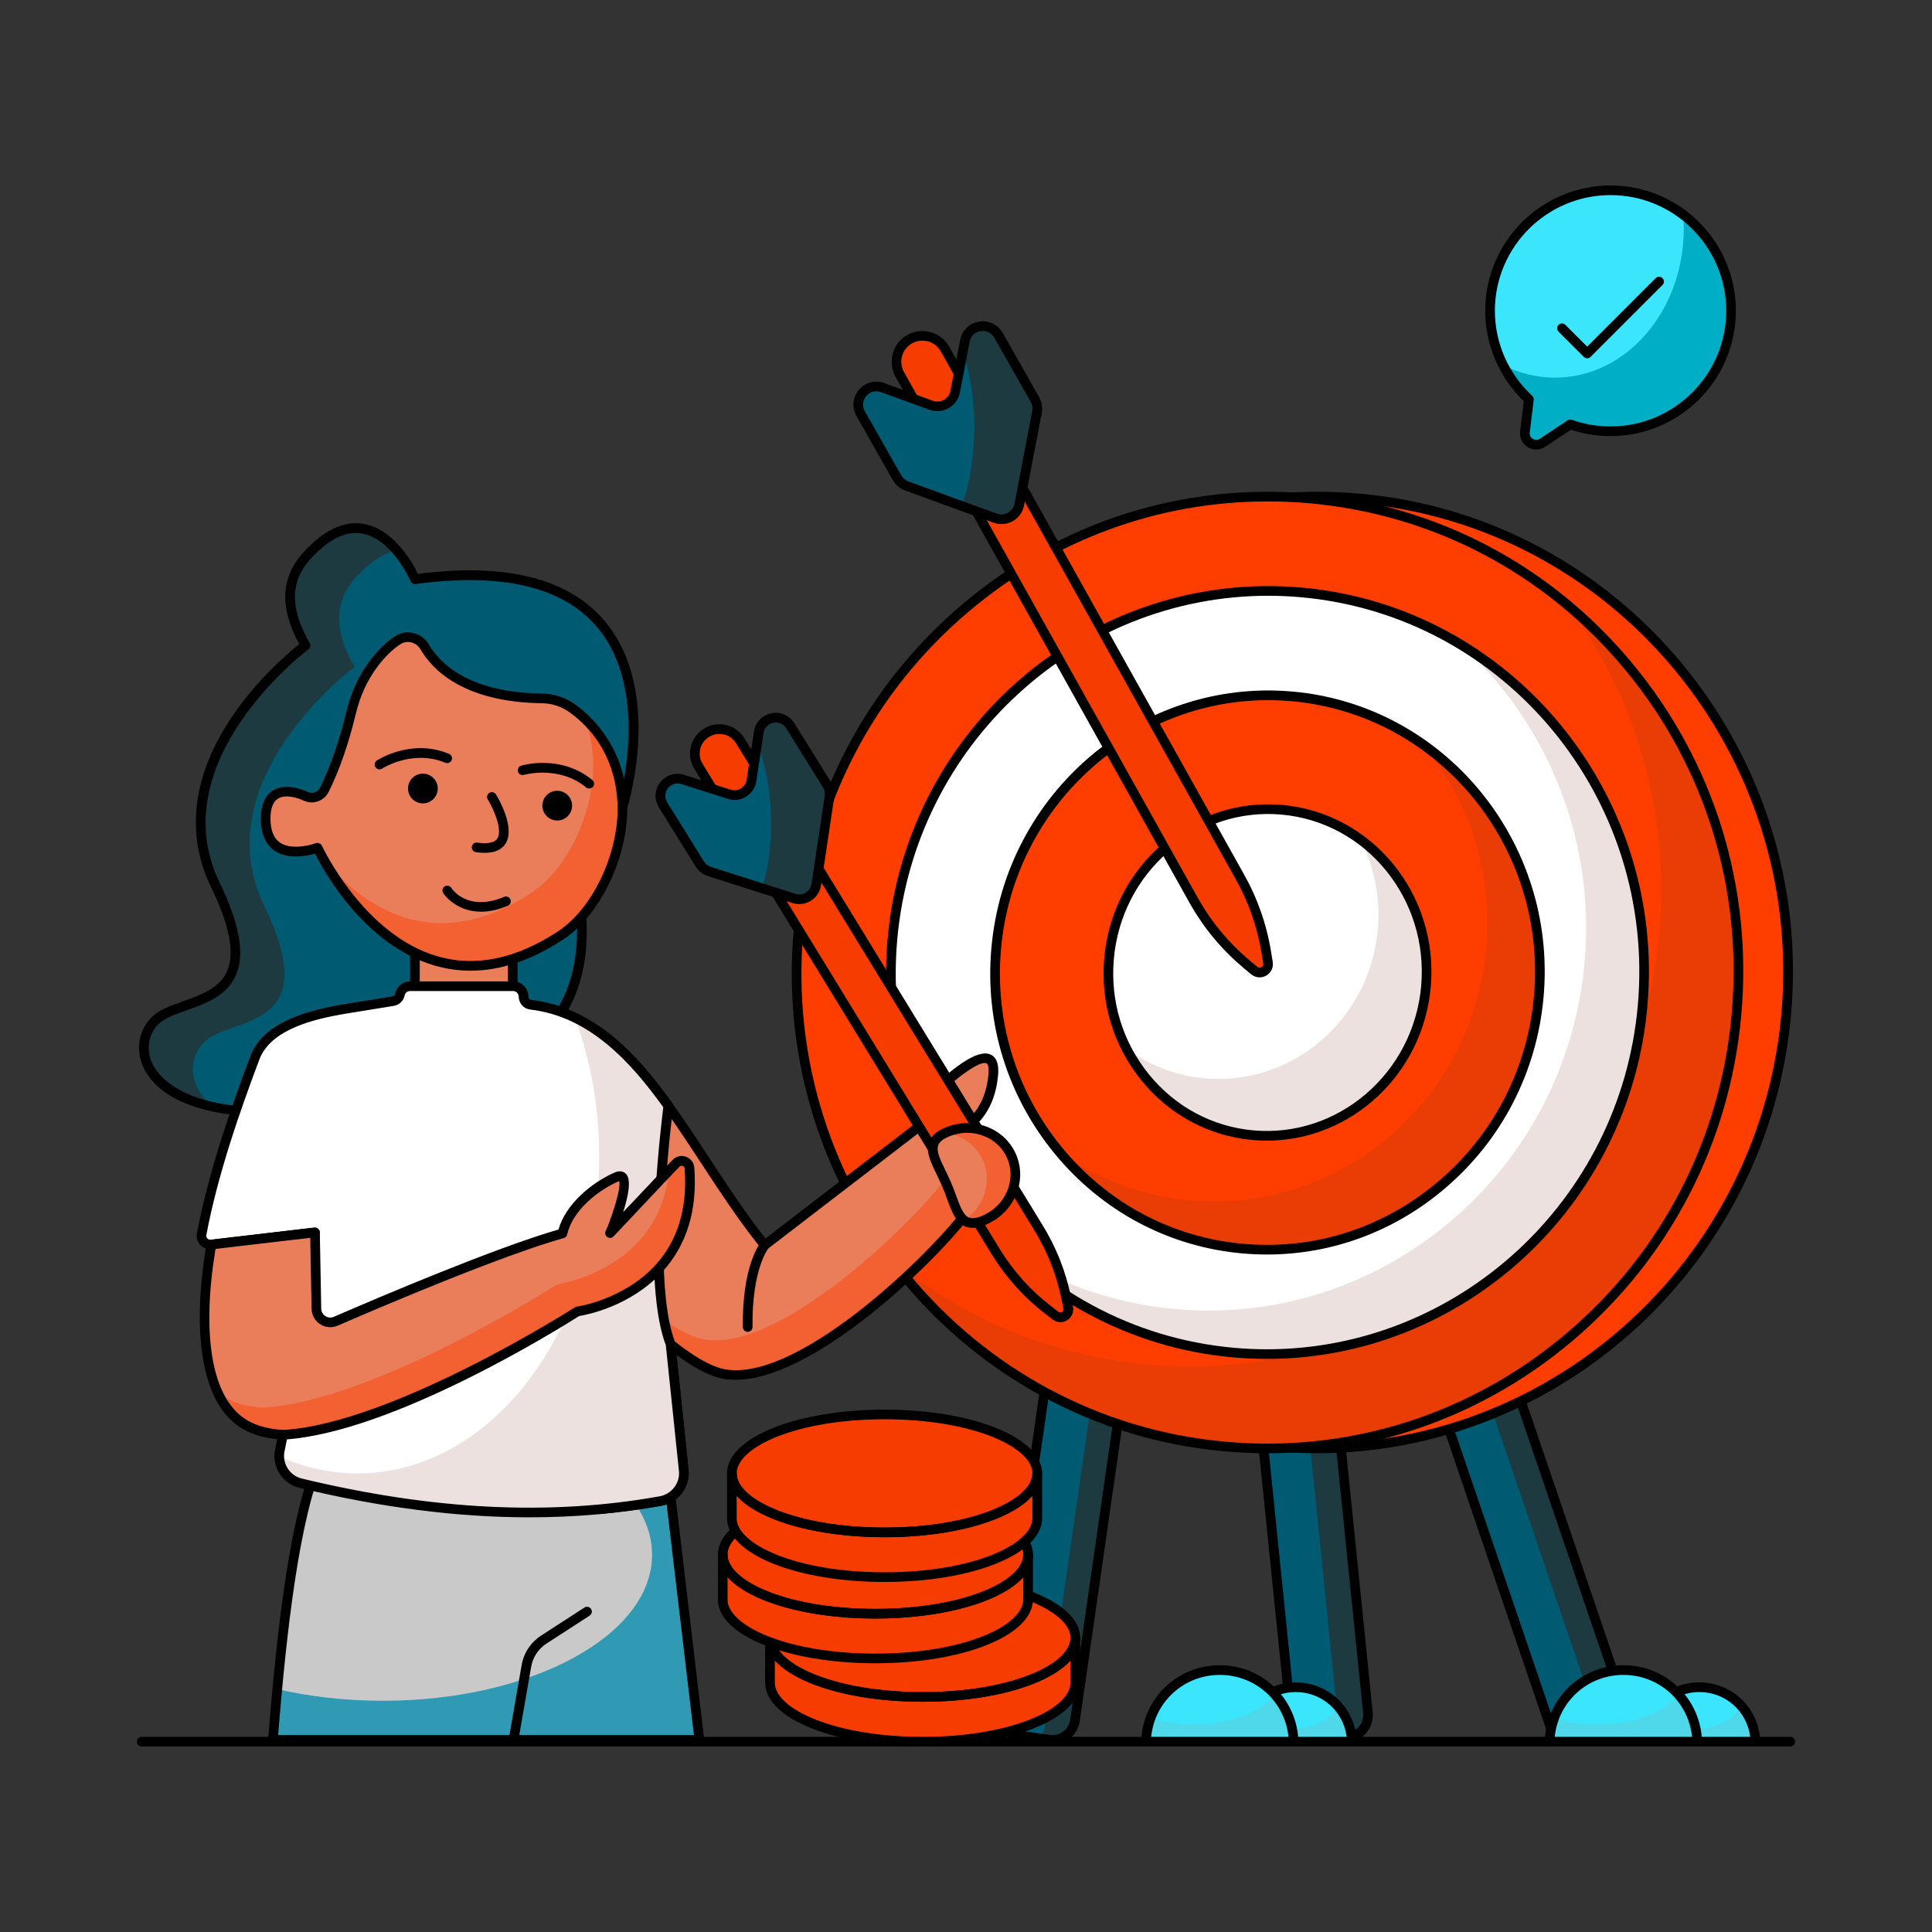 <svg xmlns="http://www.w3.org/2000/svg" xml:space="preserve" id="BusinessTarget" x="0" y="0" enable-background="new 0 0 600 600" version="1.1" viewBox="0 0 600 600">
  <rect x="0" y="0" width="600" height="600" fill="#333333" stroke="none"/>
  <g fill="#000000" class="color000000 svgShape">
    <g fill="#000000" class="color000000 svgShape">
      <path d="M556,542.39H44c-0.83,0-1.5-0.67-1.5-1.5s0.67-1.5,1.5-1.5h512c0.83,0,1.5,0.67,1.5,1.5S556.83,542.39,556,542.39z" fill="#000000" class="color000000 svgShape"></path>
    </g>
    <g fill="#000000" class="color000000 svgShape">
      <g fill="#000000" class="color000000 svgShape">
        <path fill="#005b72" d="M418.45,539.69l-9.59,0.98c-3.92,0.41-7.41-2.45-7.83-6.35l-11.3-110.8c-0.39-3.9,2.45-7.41,6.37-7.81
				l9.59-0.98c3.92-0.41,7.41,2.45,7.83,6.35l11.3,110.8C425.22,535.79,422.37,539.29,418.45,539.69z" class="color364262 svgShape"></path>
      </g>
      <g fill="#000000" class="color000000 svgShape">
        <path fill="#1d3a41" d="M418.44,539.69l-6.06,0.62c2.1-1.41,3.38-3.92,3.1-6.62l-11.29-110.8c-0.42-3.9-3.91-6.77-7.83-6.36
				l-3.52,0.36c0.94-0.64,2.05-1.06,3.26-1.18l9.59-0.98c3.93-0.42,7.42,2.45,7.83,6.35l11.3,110.81
				C425.21,535.79,422.37,539.3,418.44,539.69z" class="color1d2741 svgShape"></path>
      </g>
      <g fill="#000000" class="color000000 svgShape">
        <g fill="#000000" class="color000000 svgShape">
          <path fill="#005b72" d="M316.23,538.9l9.55,1.37c3.9,0.58,7.51-2.14,8.08-6.03l15.86-110.24c0.56-3.89-2.14-7.51-6.05-8.06
					l-9.55-1.37c-3.9-0.58-7.51,2.14-8.08,6.03l-15.86,110.24C309.62,534.73,312.32,538.35,316.23,538.9z" class="color364262 svgShape"></path>
        </g>
        <g fill="#000000" class="color000000 svgShape">
          <path fill="#1d3a41" d="M349.71,424.01l-15.86,110.25c-0.57,3.88-4.18,6.6-8.08,6.02l-2.93-0.42c0.82-0.98,1.38-2.19,1.58-3.53
					l15.86-110.24c0.56-3.89-2.14-7.51-6.05-8.06l-6.61-0.96c1.53-1.84,3.95-2.87,6.5-2.49l9.55,1.37
					C347.57,416.5,350.27,420.13,349.71,424.01z" class="color1d2741 svgShape"></path>
        </g>
        <g fill="#000000" class="color000000 svgShape">
          <path fill="#005b72" d="M499.6,537.4l-9.13,3.11c-3.73,1.29-7.77-0.72-9.06-4.43l-35.91-105.43c-1.26-3.72,0.72-7.77,4.46-9.04
					l9.13-3.11c3.73-1.29,7.77,0.72,9.06,4.43l35.91,105.43C505.32,532.07,503.34,536.13,499.6,537.4z" class="color364262 svgShape"></path>
        </g>
        <g fill="#000000" class="color000000 svgShape">
          <path fill="#1d3a41" d="M499.6,537.4l-4.15,1.41c0.81-1.64,0.99-3.59,0.36-5.45L459.9,427.93c-1.29-3.71-5.33-5.72-9.06-4.43
					l-4.98,1.7c0.81-1.63,2.24-2.96,4.1-3.59l9.13-3.11c3.73-1.29,7.77,0.72,9.06,4.43l35.91,105.43
					C505.32,532.08,503.34,536.14,499.6,537.4z" class="color1d2741 svgShape"></path>
        </g>
      </g>
      <g fill="#000000" class="color000000 svgShape">
        <path d="M408.1,542.21c-4.34,0-8.09-3.3-8.57-7.73l-11.3-110.81c-0.23-2.29,0.44-4.53,1.9-6.32c1.46-1.79,3.52-2.9,5.82-3.13
				l9.59-0.98c4.74-0.5,8.97,2.95,9.47,7.69l11.3,110.81c0.23,2.29-0.44,4.53-1.9,6.32c-1.46,1.79-3.52,2.9-5.82,3.13l-9.59,0.98
				C408.7,542.19,408.4,542.21,408.1,542.21z M406.45,416.18c-0.2,0-0.39,0.01-0.59,0.03l-9.6,0.98c-1.5,0.15-2.85,0.88-3.8,2.04
				c-0.95,1.17-1.39,2.63-1.24,4.12l11.3,110.8c0.33,3.09,3.09,5.34,6.18,5.01l9.6-0.98c0,0,0,0,0,0c1.5-0.15,2.84-0.88,3.79-2.04
				c0.95-1.17,1.39-2.63,1.24-4.12l-11.3-110.8C411.72,418.34,409.28,416.18,406.45,416.18z" fill="#000000" class="color000000 svgShape"></path>
      </g>
      <g fill="#000000" class="color000000 svgShape">
        <g fill="#000000" class="color000000 svgShape">
          <path d="M326.81,541.85c-0.42,0-0.84-0.03-1.26-0.09l-9.54-1.37c-2.28-0.33-4.3-1.52-5.68-3.37c-1.38-1.84-1.96-4.11-1.64-6.39
					l15.86-110.24c0.7-4.72,5.1-7.99,9.79-7.3l9.54,1.37c2.28,0.33,4.3,1.52,5.68,3.37c1.38,1.84,1.96,4.11,1.64,6.39l-15.86,110.24
					C334.7,538.76,331.01,541.85,326.81,541.85z M333.09,416c-2.74,0-5.15,2.02-5.57,4.82l-15.86,110.24
					c-0.21,1.48,0.17,2.96,1.07,4.17c0.9,1.21,2.22,1.99,3.71,2.2h0l9.54,1.37c3.08,0.46,5.93-1.68,6.39-4.76l15.86-110.24
					c0.21-1.48-0.17-2.96-1.07-4.17c-0.9-1.21-2.22-1.99-3.71-2.2l-9.55-1.37C333.63,416.02,333.36,416,333.09,416z" fill="#000000" class="color000000 svgShape"></path>
        </g>
        <g fill="#000000" class="color000000 svgShape">
          <path d="M488.17,542.39c-3.58,0-6.93-2.25-8.17-5.83l-35.91-105.43c-0.74-2.18-0.59-4.52,0.43-6.58
					c1.02-2.07,2.78-3.62,4.97-4.36l9.13-3.11c4.48-1.55,9.4,0.86,10.96,5.36l35.91,105.43c0.74,2.18,0.59,4.52-0.43,6.58
					c-1.02,2.07-2.78,3.62-4.97,4.36l-9.13,3.11C490.04,542.24,489.1,542.39,488.17,542.39z M461.4,419.61
					c-0.6,0-1.22,0.1-1.82,0.31l-9.13,3.11c-1.43,0.48-2.58,1.49-3.24,2.84c-0.66,1.35-0.76,2.87-0.28,4.29l35.91,105.43
					c1.01,2.94,4.22,4.5,7.15,3.5l9.13-3.11c0,0,0,0,0,0c1.42-0.48,2.57-1.49,3.24-2.84c0.66-1.35,0.76-2.87,0.28-4.29
					l-35.91-105.43C465.92,421.08,463.73,419.61,461.4,419.61z" fill="#000000" class="color000000 svgShape"></path>
        </g>
      </g>
      <g fill="#000000" class="color000000 svgShape">
        <ellipse cx="409.06" cy="302.02" fill="#fe3e01" rx="147.8" ry="146.23" transform="rotate(-84.899 409.094 302.03)" class="colorfe2001 svgShape"></ellipse>
      </g>
      <g fill="#000000" class="color000000 svgShape">
        <path d="M408.9,451.31c-4.33,0-8.7-0.19-13.1-0.58c-81.14-7.24-141.2-79.84-133.88-161.84c7.32-82,79.27-142.82,160.42-135.58
				c81.14,7.24,141.2,79.84,133.88,161.84C549.29,392.7,484.54,451.31,408.9,451.31z M409.23,155.73
				c-74.11,0-137.55,57.43-144.33,133.43c-7.17,80.35,51.67,151.49,131.16,158.58c79.47,7.09,149.99-52.51,157.16-132.86l1.49,0.13
				l-1.49-0.13c7.17-80.35-51.67-151.49-131.16-158.58C417.76,155.92,413.47,155.73,409.23,155.73z" fill="#000000" class="color000000 svgShape"></path>
      </g>
      <g fill="#000000" class="color000000 svgShape">
        <path fill="#c9c9c9" d="M99.96,451.73c-7.96,16.83-12.14,50.27-15.21,88.6H217.2l-10.74-90.84L99.96,451.73z" class="color8a39e3 svgShape"></path>
      </g>
      <g fill="#000000" class="color000000 svgShape">
        <path fill="#3099b3" d="M217.2,540.34H84.74c0.43-5.36,0.88-10.62,1.36-15.76c10.07,2.32,21.15,3.61,32.78,3.61
				c46.19,0,83.63-20.3,83.63-45.34c0-12.86-9.87-24.47-25.73-32.73l29.68-0.62L217.2,540.34z" class="color7530b3 svgShape"></path>
      </g>
      <g fill="#000000" class="color000000 svgShape">
        <path fill="#005b72" d="M193.29,250.87c0,0,26-83.24-64.39-71.01c0,0-12.72-29.98-33.41-7.46c-4.74,5.16-8.95,13.57-0.6,28.04
				c0,0-47.13,34.9-28.04,74.28s-10.77,34-18.79,42.36c-9.25,9.63-1.19,31.92,45.64,27.74c46.84-4.18,91.12-12.74,86.73-62.3
				S193.29,250.87,193.29,250.87z" class="color364262 svgShape"></path>
      </g>
      <g fill="#000000" class="color000000 svgShape">
        <path fill="#1d3a41" d="M123.25,170.94c-3.75,0.73-7.94,3.15-12.53,8.14c-4.74,5.16-8.95,13.57-0.59,28.04
				c0,0-47.14,34.9-28.05,74.28c19.1,39.38-10.77,34-18.79,42.36c-4.87,5.07-4.94,13.63,2.89,20c-22.21-4.8-25.13-19.37-18.13-26.67
				c8.02-8.36,37.89-2.98,18.79-42.36c-19.09-39.38,28.05-74.28,28.05-74.28c-8.36-14.47-4.15-22.88,0.59-28.04
				C108.01,158.76,117.62,164.39,123.25,170.94z" class="color1d2741 svgShape"></path>
      </g>
      <g fill="#000000" class="color000000 svgShape">
        <ellipse cx="393.64" cy="302.02" fill="#fe3e01" rx="147.8" ry="146.23" transform="rotate(-84.899 393.665 302.031)" class="colorfe2001 svgShape"></ellipse>
      </g>
      <g fill="#000000" class="color000000 svgShape">
        <path fill="#ea3d06" d="M539.29,315.02c-7.26,81.3-78.35,141.4-158.79,134.22c-43.08-3.85-80.11-26.2-104.1-58.63
				c21.98,18.37,49.51,30.43,80.1,33.16c80.44,7.17,151.53-52.92,158.79-134.22c3.37-37.76-7.63-73.46-28.43-101.58
				C522.7,217.91,543.78,264.63,539.29,315.02z" class="colorea1b06 svgShape"></path>
      </g>
      <g fill="#000000" class="color000000 svgShape">
        <ellipse cx="393.64" cy="302.02" fill="#ffffff" rx="118.51" ry="116.94" transform="rotate(-84.906 393.617 302.005)" class="colorffffff svgShape"></ellipse>
      </g>
      <g fill="#000000" class="color000000 svgShape">
        <path fill="#ece1de" d="M510.11,312.42c-5.8,65.09-62.78,113.38-127.01,107.65c-26.19-2.34-49.61-13.3-67.76-29.9
				c14.69,8.96,31.55,14.76,49.76,16.38c64.23,5.73,121.21-42.56,127.01-107.65c3.44-38.54-11.82-74.46-38.18-98.54
				C491.05,222.98,514.27,265.78,510.11,312.42z" class="colorece9de svgShape"></path>
      </g>
      <g fill="#000000" class="color000000 svgShape">
        <ellipse cx="393.64" cy="302.02" fill="#fe3e01" rx="86.09" ry="84.58" transform="rotate(-84.906 393.618 302.005)" class="colorfe2001 svgShape"></ellipse>
      </g>
      <g fill="#000000" class="color000000 svgShape">
        <path fill="#ea3d06" d="M477.88,309.54c-4.22,47.28-45.44,82.38-91.9,78.23c-22.91-2.04-42.88-13.25-56.72-29.77
				c11.6,8.15,25.36,13.43,40.39,14.77c46.45,4.15,87.68-30.95,91.9-78.23c2.13-23.97-5.64-46.54-19.89-63.51
				C465.93,248.05,480.74,277.55,477.88,309.54z" class="colorea1b06 svgShape"></path>
      </g>
      <g fill="#000000" class="color000000 svgShape">
        <path fill="#ffffff" d="M389.13,352.55c-27.13-2.42-47.19-27.06-44.7-54.92c2.49-27.86,26.58-48.56,53.72-46.14
				c27.13,2.42,47.19,27.06,44.7,54.92C440.36,334.27,416.26,354.97,389.13,352.55z" class="colorffffff svgShape"></path>
      </g>
      <g fill="#000000" class="color000000 svgShape">
        <path fill="#ece1de" d="M442.84,306.42c-2.48,27.86-26.58,48.55-53.71,46.13c-17.35-1.54-31.79-12.16-39.31-26.9
				c6.93,5.11,15.24,8.43,24.35,9.24c27.13,2.42,51.23-18.28,53.72-46.14c0.89-10.05-1.14-19.68-5.38-28
				C436.21,270.84,444.49,287.92,442.84,306.42z" class="colorece9de svgShape"></path>
      </g>
      <g fill="#000000" class="color000000 svgShape">
        <path d="M393.62,451.32c-4.4,0-8.81-0.2-13.25-0.59c-81.14-7.24-141.2-79.84-133.88-161.84c3.54-39.72,22.18-75.69,52.47-101.3
				c30.3-25.61,68.62-37.78,107.94-34.28c39.31,3.51,74.88,22.27,100.17,52.85c25.28,30.57,37.25,69.27,33.71,108.99l-1.49-0.13
				l1.49,0.13c-3.54,39.72-22.18,75.69-52.47,101.3C461.43,439.17,428.22,451.32,393.62,451.32z M393.66,155.72
				c-33.9,0-66.42,11.9-92.76,34.16c-29.69,25.09-47.95,60.35-51.42,99.28c-7.17,80.35,51.67,151.49,131.16,158.58
				c4.34,0.39,8.67,0.58,12.97,0.58c33.9,0,66.42-11.9,92.76-34.16c29.69-25.09,47.95-60.35,51.42-99.28
				c3.47-38.93-8.26-76.86-33.03-106.81c-24.77-29.95-59.62-48.33-98.12-51.77C402.3,155.91,397.97,155.72,393.66,155.72z" fill="#000000" class="color000000 svgShape"></path>
      </g>
      <g fill="#000000" class="color000000 svgShape">
        <path d="M393.45,422.02c-3.47,0-6.96-0.15-10.48-0.47c-65.05-5.8-113.19-64.15-107.31-130.06
				c5.88-65.91,63.57-114.81,128.64-109.01c65.05,5.8,113.19,64.15,107.31,130.06C506.05,374.89,454.11,422.02,393.45,422.02z
				 M393.83,185.02c-59.13,0-109.75,45.95-115.18,106.74c-5.73,64.26,41.19,121.15,104.59,126.81c3.43,0.31,6.83,0.46,10.21,0.46
				c59.13,0,109.75-45.95,115.18-106.74c5.73-64.26-41.18-121.15-104.59-126.81C400.61,185.17,397.2,185.02,393.83,185.02z" fill="#000000" class="color000000 svgShape"></path>
      </g>
      <g fill="#000000" class="color000000 svgShape">
        <path d="M393.49,389.6c-2.54,0-5.08-0.11-7.64-0.34c-22.87-2.04-43.58-13.05-58.33-31c-14.73-17.94-21.71-40.63-19.63-63.9
				c4.29-48.11,46.26-83.81,93.52-79.59c47.28,4.22,82.25,46.79,77.96,94.89c-2.08,23.26-12.95,44.36-30.63,59.41
				C433.04,382.45,413.65,389.6,393.49,389.6z M393.84,217.44c-42.57,0-79.03,33.24-82.96,77.2c-2,22.47,4.73,44.4,18.96,61.73
				c14.23,17.32,34.21,27.95,56.27,29.91c0,0,0,0,0,0c22.07,1.97,43.61-4.95,60.68-19.48c17.08-14.54,27.58-34.92,29.59-57.39
				c4.15-46.46-29.6-87.57-75.23-91.64C398.7,217.55,396.26,217.44,393.84,217.44z" fill="#000000" class="color000000 svgShape"></path>
      </g>
      <g fill="#000000" class="color000000 svgShape">
        <path d="M393.44,354.24c-1.47,0-2.96-0.07-4.45-0.2c0,0,0,0,0,0c-13.53-1.21-25.78-7.77-34.49-18.47
				c-8.7-10.69-12.81-24.21-11.57-38.08s7.68-26.45,18.13-35.43c10.47-8.99,23.69-13.27,37.21-12.07
				c27.96,2.49,48.62,27.86,46.06,56.55C441.92,333.7,419.54,354.24,393.44,354.24z M389.26,351.05
				c26.29,2.35,49.68-17.74,52.09-44.78c2.41-27.04-17.03-50.94-43.34-53.29c-12.72-1.14-25.14,2.9-34.99,11.36
				c-9.86,8.47-15.93,20.34-17.1,33.42c-1.17,13.08,2.71,25.84,10.91,35.92C365.03,343.75,376.55,349.92,389.26,351.05
				L389.26,351.05z" fill="#000000" class="color000000 svgShape"></path>
      </g>
      <g fill="#000000" class="color000000 svgShape">
        <path d="M217.2,541.83H84.75c-0.42,0-0.82-0.17-1.1-0.48c-0.28-0.31-0.43-0.72-0.39-1.14c2.55-31.76,6.59-70.59,15.35-89.12
				c0.24-0.51,0.76-0.85,1.32-0.86l106.5-2.24c0.01,0,0.02,0,0.03,0c0.76,0,1.4,0.57,1.49,1.32l10.74,90.84
				c0.05,0.43-0.08,0.85-0.37,1.17C218.04,541.65,217.63,541.83,217.2,541.83z M86.37,538.83h129.14l-10.38-87.81l-104.2,2.19
				C92.79,471.31,88.87,508.12,86.37,538.83z" fill="#000000" class="color000000 svgShape"></path>
      </g>
      <g fill="#000000" class="color000000 svgShape">
        <path d="M159.48,541.83c-0.09,0-0.17-0.01-0.26-0.02c-0.82-0.14-1.36-0.92-1.22-1.74l4.01-23c0.65-3.74,2.85-7.06,6.04-9.13
				l13.44-8.7c0.69-0.45,1.62-0.25,2.07,0.44c0.45,0.7,0.25,1.62-0.44,2.07l-13.44,8.7c-2.49,1.61-4.2,4.21-4.71,7.12l-4.01,23
				C160.83,541.32,160.19,541.83,159.48,541.83z" fill="#000000" class="color000000 svgShape"></path>
      </g>
      <g fill="#000000" class="color000000 svgShape">
        <rect width="30.38" height="20.67" x="128.86" y="288.5" fill="#ea7e5b" class="colorea865b svgShape"></rect>
      </g>
      <g fill="#000000" class="color000000 svgShape">
        <path d="M83.03,346.82c-19.69,0-33.71-5.41-38.38-15.14c-2.61-5.43-1.72-11.43,2.32-15.64c2.31-2.4,5.99-3.71,9.89-5.09
				c5.66-2,11.51-4.08,13.76-9.57c2.31-5.63,0.63-14.13-5.13-26.01c-8.06-16.61-5.64-35.08,6.98-53.41
				c7.91-11.49,17.35-19.44,20.47-21.92c-6.24-11.44-5.76-20.82,1.43-28.66c6.25-6.8,12.5-9.72,18.6-8.67
				c9.36,1.61,15.16,12.1,16.82,15.51c27.32-3.5,46.82,1.41,57.96,14.6c18.21,21.56,7.43,56.99,6.96,58.48
				c-0.16,0.51-0.57,0.89-1.09,1.01c-0.51,0.12-1.05-0.04-1.42-0.42l0,0c-0.04-0.04-3.68-3.67-6.38-2.43
				c-1.97,0.9-6.3,5.92-3.91,32.92c2.06,23.2-6.1,39.44-24.93,49.62c-16.88,9.13-40.33,12.27-63.15,14.31
				C90.07,346.66,86.46,346.82,83.03,346.82z M110.57,165.52c-4.46,0-9.16,2.65-13.98,7.9c-4.1,4.47-8.61,12.06-0.4,26.28
				c0.38,0.66,0.21,1.5-0.41,1.96c-0.46,0.34-45.91,34.63-27.58,72.42c6.15,12.69,7.85,22,5.2,28.46
				c-2.76,6.73-9.55,9.14-15.54,11.26c-3.55,1.26-6.91,2.45-8.73,4.34c-3.15,3.28-3.83,7.98-1.78,12.26
				c1.84,3.84,10.63,16.13,46.21,12.95c45.55-4.06,89.67-12.09,85.36-60.68c-1.91-21.56-0.06-33.31,5.66-35.91
				c2.95-1.34,5.97,0.14,7.86,1.48c2.02-8.02,7.66-36.12-7-53.46c-10.58-12.53-29.54-17.04-56.36-13.41
				c-0.67,0.09-1.32-0.28-1.58-0.9c-0.06-0.13-5.71-13.16-15.06-14.77C111.83,165.57,111.2,165.52,110.57,165.52z" fill="#000000" class="color000000 svgShape"></path>
      </g>
      <g fill="#000000" class="color000000 svgShape">
        <path d="M159.23,310.67h-30.38c-0.83,0-1.5-0.67-1.5-1.5V288.5c0-0.83,0.67-1.5,1.5-1.5h30.38c0.83,0,1.5,0.67,1.5,1.5v20.67
				C160.73,310,160.06,310.67,159.23,310.67z M130.36,307.67h27.38V290h-27.38V307.67z" fill="#000000" class="color000000 svgShape"></path>
      </g>
      <g fill="#000000" class="color000000 svgShape">
        <path fill="#3be6fd" d="M537.58,96.52c0,20.66-16.76,37.42-37.42,37.42c-4.39,0-8.61-0.76-12.53-2.15c-0.05,0.05-0.12,0.1-0.18,0.14
				l-8.41,5.57c-2.51,1.67-5.82-0.38-5.47-3.37l1.21-10.01c0-0.03,0.01-0.07,0.01-0.1c-7.42-6.83-12.06-16.63-12.06-27.5
				c0-20.67,16.76-37.42,37.42-37.42C520.82,59.11,537.58,75.85,537.58,96.52z" class="color3b6efd svgShape"></path>
      </g>
      <g fill="#000000" class="color000000 svgShape">
        <path fill="#00afc6" d="M537.58,96.53c0,20.66-16.76,37.41-37.42,37.41c-4.39,0-8.61-0.76-12.52-2.14
				c-0.06,0.05-0.12,0.09-0.19,0.14l-8.4,5.57c-2.51,1.67-5.83-0.38-5.47-3.37l1.22-10.01c0-0.03,0.01-0.07,0.01-0.1
				c-3.3-3.03-6.05-6.66-8.08-10.7c4.94,2.54,10.42,3.95,16.18,3.95c22.09,0,40-20.71,40-46.25c0-1.47-0.06-2.92-0.18-4.35
				C531.75,73.51,537.58,84.34,537.58,96.53z" class="color2b6de2 svgShape"></path>
      </g>
      <g fill="#000000" class="color000000 svgShape">
        <path d="M477.1,139.61c-0.91,0-1.82-0.25-2.64-0.75c-1.7-1.04-2.61-2.92-2.37-4.9l1.14-9.36c-7.62-7.31-11.98-17.5-11.98-28.08
				c0-21.46,17.46-38.92,38.92-38.92c21.46,0,38.92,17.46,38.92,38.92s-17.46,38.92-38.92,38.92c-4.2,0-8.34-0.67-12.3-1.98
				l-7.99,5.3C479.02,139.32,478.06,139.61,477.1,139.61z M476.29,124.26c0,0.01,0,0.03,0,0.04l-1.21,10.01
				c-0.1,0.81,0.26,1.55,0.96,1.98c0.69,0.43,1.51,0.41,2.18-0.04l8.41-5.58c0,0,0,0,0,0c0,0-0.02,0.02-0.05,0.05
				c0.41-0.41,1.02-0.54,1.56-0.35c3.86,1.37,7.9,2.06,12.03,2.06c19.8,0,35.92-16.11,35.92-35.92s-16.11-35.92-35.92-35.92
				c-19.8,0-35.92,16.11-35.92,35.92c0,10,4.22,19.62,11.58,26.4c0.31,0.28,0.48,0.68,0.48,1.1
				C476.3,124.09,476.3,124.18,476.29,124.26z" fill="#000000" class="color000000 svgShape"></path>
      </g>
      <g fill="#000000" class="color000000 svgShape">
        <path d="M492.91,111.27c-0.38,0-0.77-0.15-1.06-0.44l-7.83-7.83c-0.59-0.59-0.59-1.54,0-2.12c0.59-0.59,1.54-0.59,2.12,0
				l6.77,6.77l21.27-21.27c0.59-0.59,1.54-0.59,2.12,0c0.59,0.59,0.59,1.54,0,2.12l-22.33,22.33
				C493.68,111.13,493.29,111.27,492.91,111.27z" fill="#000000" class="color000000 svgShape"></path>
      </g>
      <g fill="#000000" class="color000000 svgShape">
        <g fill="#000000" class="color000000 svgShape">
          <path fill="#f73c00" d="M293.45,108.37l91.41,163.6c4.2,7.4,7.04,15.49,8.41,23.88l0.51,3.13c0.38,2.41-2.42,4-4.28,2.43
					l-2.44-2.04c-6.51-5.46-11.99-12.05-16.19-19.46l-91.41-163.6c-2.2-3.87-0.85-8.78,3.02-10.97
					C286.34,103.15,291.25,104.5,293.45,108.37z" class="colorf7ab00 svgShape"></path>
        </g>
        <g fill="#000000" class="color000000 svgShape">
          <path fill="#f63c00" d="M389.49,301.41l-2.44-2.04c-0.25-0.21-0.5-0.42-0.74-0.63c-1.39-8.17-4.19-16.05-8.3-23.27L286.6,111.88
					c-1.44-2.56-4.07-4.02-6.8-4.08c0.67-0.98,1.57-1.82,2.67-2.45c3.87-2.2,8.77-0.85,10.97,3.03l91.42,163.59
					c4.2,7.4,7.04,15.49,8.4,23.88l0.52,3.13C394.16,301.39,391.35,302.98,389.49,301.41z" class="colorf68b00 svgShape"></path>
        </g>
        <g fill="#000000" class="color000000 svgShape">
          <path d="M391.18,303.53c-0.94,0-1.88-0.33-2.65-0.97l-2.43-2.04c-6.66-5.59-12.22-12.27-16.53-19.87l-91.42-163.6
					c-2.59-4.57-0.99-10.41,3.59-13.01c2.22-1.26,4.8-1.58,7.25-0.91c2.46,0.68,4.5,2.27,5.77,4.5c0,0,0,0.01,0,0.01l91.41,163.6
					c4.29,7.56,7.18,15.76,8.58,24.37l0.51,3.13c0.27,1.73-0.53,3.4-2.05,4.26C392.57,303.35,391.87,303.53,391.18,303.53z
					 M286.44,105.79c-1.12,0-2.23,0.29-3.23,0.86c-3.14,1.78-4.24,5.78-2.45,8.93l91.42,163.6c4.13,7.28,9.46,13.68,15.85,19.04
					l2.44,2.04c0.56,0.47,1.12,0.21,1.28,0.12c0.16-0.09,0.68-0.44,0.56-1.17l-0.51-3.13c-1.34-8.25-4.11-16.12-8.23-23.38
					l-91.42-163.6c-0.87-1.52-2.27-2.62-3.95-3.08C287.61,105.87,287.02,105.79,286.44,105.79z" fill="#000000" class="color000000 svgShape"></path>
        </g>
        <g fill="#000000" class="color000000 svgShape">
          <path fill="#005b72" d="M310.11,104.14l11.32,19.95c0.66,1.16,0.88,2.53,0.63,3.84l-5.5,28.76c-0.66,3.42-4.21,5.43-7.48,4.24
					l-27.51-10.01c-1.26-0.46-2.31-1.35-2.97-2.51l-11.32-19.95c-2.58-4.55,1.91-9.87,6.83-8.07l15.07,5.48
					c3.27,1.18,6.82-0.83,7.48-4.24l3.02-15.75C300.64,100.72,307.52,99.58,310.11,104.14z" class="color364262 svgShape"></path>
        </g>
        <g fill="#000000" class="color000000 svgShape">
          <path fill="#1d3a41" d="M322.06,127.93l-5.51,28.76c-0.66,3.41-4.21,5.42-7.48,4.24l-10.4-3.78c2.46-6.8,3.92-15.27,3.92-24.46
					c0-8.75-1.32-16.85-3.57-23.47l0.64-3.35c0.98-5.15,7.86-6.28,10.44-1.73l11.33,19.95
					C322.09,125.25,322.31,126.62,322.06,127.93z" class="color1d2741 svgShape"></path>
        </g>
        <g fill="#000000" class="color000000 svgShape">
          <path d="M311.01,162.76c-0.82,0-1.65-0.14-2.44-0.43l-27.51-10.01c-1.58-0.58-2.92-1.71-3.76-3.18l-11.32-19.95
					c-1.49-2.63-1.19-5.82,0.76-8.13c1.95-2.31,5.05-3.13,7.89-2.09l15.06,5.48c1.14,0.41,2.41,0.31,3.46-0.29
					c1.06-0.6,1.8-1.63,2.03-2.83l3.01-15.74c0.57-2.97,2.86-5.21,5.85-5.7c2.99-0.5,5.88,0.88,7.37,3.51l11.32,19.95
					c0.83,1.47,1.12,3.2,0.8,4.86l-5.5,28.76c-0.4,2.06-1.67,3.84-3.49,4.87C313.45,162.45,312.23,162.76,311.01,162.76z
					 M272.13,121.52c-1.34,0-2.44,0.69-3.11,1.48c-0.9,1.07-1.49,2.86-0.44,4.71l11.32,19.95c0.49,0.86,1.26,1.51,2.17,1.84
					l27.51,10.01c1.14,0.41,2.41,0.31,3.46-0.29c1.06-0.6,1.8-1.63,2.03-2.83l5.5-28.75c0.19-0.97,0.02-1.97-0.46-2.82l-11.32-19.95
					l0,0c-1.05-1.85-2.9-2.26-4.27-2.03c-1.38,0.23-2.99,1.22-3.39,3.3l-3.02,15.75c-0.4,2.06-1.67,3.84-3.49,4.87
					c-1.82,1.03-4,1.22-5.97,0.5l-15.07-5.48C273.08,121.6,272.59,121.52,272.13,121.52z" fill="#000000" class="color000000 svgShape"></path>
        </g>
      </g>
      <g fill="#000000" class="color000000 svgShape">
        <path fill="#ea7e5b" d="M174.16,290.47c-48.52,32-75.54-27.19-75.54-27.19s-15.96,6.02-16.11-8.83c-0.11-10.3,7.56-9.38,12.44-7.15
				c2.14,0.98,4.69,0.13,5.75-1.97c3.39-6.73,6.23-15.18,8.35-23.98c1.34-5.58,3.69-10.88,7.17-15.44c2.01-2.63,4.48-5.24,7.34-7.1
				c2.85-1.86,6.64-0.8,8.34,2.14c3.48,5.99,12.76,15.64,36.41,15.95c3.47,0.04,6.84,1.18,9.63,3.23
				c5.73,4.19,14.05,12.79,15.25,27.9C194.36,262.77,186.51,282.33,174.16,290.47z" class="colorea865b svgShape"></path>
      </g>
      <g fill="#000000" class="color000000 svgShape">
        <path fill="#f36031" d="M174.16,290.47c-41.33,27.26-67.06-11.65-73.78-23.78c12.12,14.63,34.16,30.67,64.73,10.51
				c12.35-8.14,20.2-27.7,19.03-42.44c-0.35-4.45-1.32-8.34-2.67-11.71c5.14,4.83,10.75,12.78,11.72,24.98
				C194.36,262.77,186.51,282.33,174.16,290.47z" class="colord97659 svgShape"></path>
      </g>
      <g fill="#000000" class="color000000 svgShape">
        <path d="M146.16,301.46c-3.73,0-7.42-0.52-11.04-1.56c-21.82-6.27-34.47-29.19-37.28-34.79c-2.59,0.74-8.43,1.91-12.56-0.91
				c-2.78-1.91-4.22-5.18-4.27-9.73c-0.05-4.31,1.18-7.3,3.63-8.9c3.77-2.45,8.9-0.56,10.93,0.37c1.43,0.65,3.09,0.09,3.79-1.28
				c3.17-6.3,6.02-14.48,8.23-23.66c1.45-6.06,3.96-11.44,7.44-16c2.45-3.21,5.05-5.71,7.71-7.45c1.67-1.09,3.67-1.43,5.63-0.97
				c2.02,0.48,3.78,1.8,4.83,3.61c3.22,5.55,12.07,14.9,35.13,15.2c3.79,0.04,7.42,1.26,10.5,3.52
				c5.37,3.93,14.58,12.92,15.86,28.99c1.28,16.15-7.56,35.81-19.7,43.81l0,0C165.16,298.2,155.5,301.46,146.16,301.46z
				 M98.62,261.77c0.57,0,1.11,0.33,1.36,0.88c0.13,0.28,12.93,27.75,35.97,34.36c11.81,3.39,24.39,0.76,37.38-7.8v0
				c11.33-7.47,19.56-25.89,18.36-41.07c-1.12-14.13-8.58-22.38-14.64-26.81c-2.57-1.89-5.6-2.9-8.76-2.94
				c-24.54-0.32-34.15-10.6-37.69-16.7c-0.64-1.11-1.71-1.91-2.93-2.2c-1.15-0.27-2.32-0.07-3.3,0.56
				c-2.38,1.55-4.73,3.82-6.97,6.75c-3.22,4.23-5.55,9.23-6.9,14.88c-2.26,9.4-5.19,17.8-8.47,24.3c-1.42,2.82-4.81,3.99-7.71,2.66
				c-1.23-0.56-5.45-2.27-8.05-0.58c-1.54,1-2.3,3.14-2.27,6.35c0.04,3.51,1.03,5.96,2.96,7.28c3.37,2.3,9.17,0.9,11.12,0.16
				C98.27,261.81,98.45,261.77,98.62,261.77z" fill="#000000" class="color000000 svgShape"></path>
      </g>
      <g fill="#000000" class="color000000 svgShape">
        <path d="M149.36,283.14c-7.98,0-11.69-5.72-11.73-5.79c-0.44-0.7-0.23-1.63,0.47-2.07c0.7-0.44,1.62-0.23,2.06,0.47
				c0.21,0.33,5.05,7.55,16.39,2.78c0.76-0.32,1.64,0.04,1.96,0.8c0.32,0.76-0.04,1.64-0.8,1.96
				C154.53,282.63,151.75,283.14,149.36,283.14z" fill="#000000" class="color000000 svgShape"></path>
      </g>
      <g fill="#000000" class="color000000 svgShape">
        <path d="M150.49,264.86c-0.83,0-1.73-0.07-2.7-0.21c-0.82-0.12-1.39-0.88-1.27-1.7c0.12-0.82,0.88-1.39,1.7-1.27
				c2.25,0.32,5.16,0.36,6.22-1.26c1.68-2.56-0.92-8.8-2.96-12.14c-0.43-0.71-0.21-1.63,0.5-2.06c0.71-0.43,1.63-0.21,2.06,0.5
				c0.64,1.05,6.17,10.38,2.91,15.35C155.73,263.93,153.57,264.86,150.49,264.86z" fill="#000000" class="color000000 svgShape"></path>
      </g>
      <g fill="#000000" class="color000000 svgShape">
        <g fill="#000000" class="color000000 svgShape">
          <path d="M117.86,238.94c-0.49,0-0.97-0.24-1.26-0.68c-0.45-0.69-0.26-1.62,0.43-2.07c0.43-0.29,10.79-6.95,22.43-2.07
					c0.76,0.32,1.12,1.2,0.8,1.96c-0.32,0.76-1.2,1.12-1.96,0.8c-10.14-4.25-19.54,1.75-19.63,1.81
					C118.43,238.86,118.14,238.94,117.86,238.94z" fill="#000000" class="color000000 svgShape"></path>
        </g>
        <g fill="#000000" class="color000000 svgShape">
          <circle cx="131.33" cy="244.88" r="4.62" fill="#000000" class="color000000 svgShape"></circle>
        </g>
      </g>
      <g fill="#000000" class="color000000 svgShape">
        <g fill="#000000" class="color000000 svgShape">
          <path d="M182.99,244.89c-0.33,0-0.67-0.11-0.95-0.34c-8.49-6.98-19.22-3.95-19.32-3.91c-0.79,0.23-1.63-0.22-1.86-1.01
					c-0.23-0.79,0.22-1.63,1.01-1.86c0.5-0.15,12.33-3.55,22.08,4.47c0.64,0.53,0.73,1.47,0.21,2.11
					C183.85,244.7,183.42,244.89,182.99,244.89z" fill="#000000" class="color000000 svgShape"></path>
        </g>
        <g fill="#000000" class="color000000 svgShape">
          <circle cx="173.05" cy="250.2" r="4.62" fill="#000000" class="color000000 svgShape"></circle>
        </g>
      </g>
      <g fill="#000000" class="color000000 svgShape">
        <path fill="#ea7e5b" d="M308.48,333.61c1.19-14.32-19.39,6.86-19.39,6.86c-3.34,2.8-3.44,4.65-3.75,9.47l-47.86,36.76
				c-18.44-22.89-31.41-51.88-51.39-66.18v148.19c6.38-0.58,12.72-1.41,19.03-2.54c4.53-0.82,7.7-4.95,7.22-9.53l-4.09-39.2
				c0,0,9.29,7.88,16.4,9.24c24.79,4.74,69.68-40.52,77.44-52.74c7.76-12.23-4.57-22.66-4.57-22.66S307.29,347.92,308.48,333.61z" class="colorea865b svgShape"></path>
      </g>
      <g fill="#000000" class="color000000 svgShape">
        <path fill="#f36031" d="M302.09,373.94c-7.76,12.22-52.65,57.48-77.44,52.74c-7.11-1.36-16.4-9.24-16.4-9.24l4.09,39.2
				c0.48,4.58-2.69,8.71-7.22,9.53c-6.31,1.13-12.65,1.96-19.03,2.54v-11.43c4.25-0.5,8.48-1.12,12.7-1.88
				c4.53-0.82,7.7-4.95,7.22-9.53l-4.09-39.2c0,0,9.29,7.88,16.4,9.24c24.79,4.74,69.68-40.52,77.44-52.74
				c2.63-4.14,2.95-8.08,2.22-11.47C300.14,353.75,308.94,363.15,302.09,373.94z" class="colord97659 svgShape"></path>
      </g>
      <g fill="#000000" class="color000000 svgShape">
        <path fill="#f36031" d="M297.98,351.7c-0.29-0.28-0.46-0.42-0.46-0.42s0.12-0.04,0.34-0.13
				C297.9,351.33,297.95,351.51,297.98,351.7z" class="colord97659 svgShape"></path>
      </g>
      <g fill="#000000" class="color000000 svgShape">
        <path d="M186.09,470.21c-0.37,0-0.73-0.14-1.01-0.39c-0.31-0.28-0.49-0.69-0.49-1.11V320.52c0-0.56,0.31-1.08,0.81-1.33
				c0.5-0.26,1.1-0.21,1.56,0.11c12.96,9.27,22.82,24.32,33.27,40.25c5.52,8.42,11.22,17.12,17.51,25.06l46.15-35.45
				c0.29-4.43,0.61-6.77,4.18-9.79c3.36-3.45,14.43-14.21,19.55-11.88c1.84,0.84,2.63,2.94,2.36,6.24l0,0
				c-0.93,11.13-6.74,16.07-9.92,17.96c3.24,3.55,9.85,12.73,3.3,23.05c-8.31,13.08-53.44,58.29-78.99,53.41
				c-5-0.96-10.86-4.83-14.26-7.35l3.72,35.68c0.56,5.3-3.15,10.2-8.44,11.16c-6.13,1.1-12.58,1.96-19.16,2.56
				C186.18,470.21,186.14,470.21,186.09,470.21z M187.59,323.53v143.53c5.93-0.58,11.73-1.38,17.27-2.37
				c3.75-0.68,6.39-4.15,5.99-7.9l-4.09-39.2c-0.06-0.61,0.25-1.2,0.79-1.48c0.54-0.29,1.2-0.21,1.67,0.18
				c0.09,0.08,9.08,7.64,15.71,8.91c23.83,4.56,68.09-39.78,75.89-52.07c6.96-10.96-3.81-20.32-4.27-20.71
				c-0.41-0.35-0.6-0.89-0.5-1.42c0.1-0.53,0.48-0.97,0.98-1.14c0.36-0.13,8.87-3.3,9.95-16.38c0.18-2.12-0.2-3.08-0.61-3.26
				c-2.18-0.98-10.13,5.04-16.21,11.29c-0.04,0.04-0.07,0.07-0.11,0.1c-2.83,2.37-2.91,3.63-3.21,8.33
				c-0.03,0.43-0.25,0.92-0.59,1.18l-47.86,36.76c-0.65,0.5-1.57,0.39-2.08-0.25c-6.74-8.36-12.76-17.55-18.59-26.45
				C208.1,346.51,198.97,332.59,187.59,323.53z M308.48,333.61L308.48,333.61L308.48,333.61z" fill="#000000" class="color000000 svgShape"></path>
      </g>
      <g fill="#000000" class="color000000 svgShape">
        <path fill="#ffffff" d="M88.96,440.28L87,449.9c-1.25,4.73,1.62,9.59,6.38,10.73c38.13,9.2,75.5,12.04,111.74,5.54
				c4.53-0.82,7.7-4.95,7.22-9.53l-4.09-39.2c-6.47-16.83-3.02-54.82-0.7-73.98c-11.69-16.26-24.41-29.28-42.73-31.42
				c-0.63-0.08-1.19-0.38-1.58-0.83c-0.39-0.44-0.63-1-0.64-1.62c-0.03-1.81-1.43-3.3-3.24-3.3h-32.02c-1.53,0-2.85,1.08-3.15,2.59
				l-0.01,0.05c-0.21,1.03-1.04,1.81-2.07,1.98l-14.27,2.32c-10.86,1.76-24.85,5.07-28.72,15.38c-5.15,13.67-12.72,34.57-16.5,54.65
				c-0.34,1.83,1.17,3.47,3.03,3.26l32.18-3.77L88.96,440.28z" class="colorffffff svgShape"></path>
      </g>
      <g fill="#000000" class="color000000 svgShape">
        <path fill="#ece1de" d="M205.12,466.17c-36.24,6.5-73.61,3.66-111.74-5.54c-3.95-0.95-6.59-4.44-6.66-8.31
				c7.62,3.41,15.79,5.26,24.29,5.26c41.46,0,75.08-44.06,75.08-98.41c0-15.49-2.73-30.14-7.59-43.17
				c11.42,5.43,20.51,15.58,29.05,27.46c-2.32,19.16-5.77,57.15,0.7,73.98l4.09,39.2C212.82,461.22,209.65,465.35,205.12,466.17z" class="colorece9de svgShape"></path>
      </g>
      <g fill="#000000" class="color000000 svgShape">
        <path d="M164.39,471.22c-22.46,0-46.08-3.04-71.36-9.14c-2.68-0.64-4.94-2.31-6.36-4.68c-1.43-2.39-1.83-5.19-1.11-7.89l1.93-9.5
				l8.56-55.56l-30.22,3.54c-1.35,0.16-2.67-0.32-3.6-1.32c-0.94-1-1.33-2.35-1.07-3.7c3.63-19.31,10.77-39.48,16.57-54.9
				c4.07-10.84,18.11-14.42,29.88-16.33l14.27-2.32c0.42-0.07,0.76-0.39,0.84-0.8c0.44-2.24,2.39-3.84,4.63-3.84h32.02
				c2.61,0,4.69,2.09,4.74,4.77c0.01,0.3,0.15,0.52,0.26,0.65c0.17,0.19,0.39,0.31,0.65,0.34c19.94,2.33,33.31,17.5,43.76,32.03
				c0.22,0.31,0.32,0.68,0.27,1.06c-1.98,16.39-5.9,56.33,0.61,73.26c0.05,0.12,0.08,0.25,0.09,0.38l4.09,39.2
				c0.56,5.3-3.15,10.2-8.44,11.16C192.1,470.02,178.47,471.22,164.39,471.22z M97.82,381.24c0.4,0,0.8,0.16,1.08,0.46
				c0.33,0.34,0.47,0.81,0.4,1.27l-8.86,57.54c0,0.02-0.01,0.05-0.01,0.07l-1.96,9.61c-0.52,1.99-0.24,3.97,0.77,5.67
				c1,1.68,2.6,2.85,4.49,3.31c40.72,9.82,77.07,11.63,111.13,5.52c3.75-0.68,6.39-4.15,5.99-7.9l-4.07-39.01
				c-6.35-16.85-3.27-53.26-0.79-73.93c-10.01-13.85-22.76-28.16-41.34-30.33c-1.01-0.13-1.9-0.6-2.54-1.34
				c-0.63-0.7-0.99-1.62-1.01-2.58c-0.02-1.02-0.78-1.83-1.74-1.83h-32.02c-0.82,0-1.52,0.58-1.68,1.38
				c-0.34,1.68-1.67,2.95-3.31,3.22l-14.27,2.32c-10.98,1.78-24.03,5.03-27.56,14.42c-5.76,15.31-12.84,35.32-16.43,54.4
				c-0.08,0.4,0.04,0.8,0.32,1.1c0.27,0.29,0.66,0.44,1.06,0.39l32.18-3.77C97.7,381.24,97.76,381.24,97.82,381.24z M88.96,440.28
				L88.96,440.28L88.96,440.28z" fill="#000000" class="color000000 svgShape"></path>
      </g>
      <g fill="#000000" class="color000000 svgShape">
        <path d="M232.19,413.63c-0.82,0-1.49-0.66-1.5-1.48c-0.23-19.36,5.42-26.15,5.66-26.43c0.54-0.63,1.49-0.7,2.12-0.16
				c0.62,0.54,0.7,1.48,0.17,2.11c-0.09,0.11-5.15,6.47-4.94,24.44c0.01,0.83-0.65,1.51-1.48,1.52
				C232.2,413.63,232.19,413.63,232.19,413.63z" fill="#000000" class="color000000 svgShape"></path>
      </g>
      <g fill="#000000" class="color000000 svgShape">
        <path fill="#ea7e5b" d="M204.64,393.9c-10.35,11.35-25.33,13.39-25.33,13.39s-56.34,36.15-91.17,38.3l0,0
				C82.6,445.35,77.75,443.95,74,441c-11.17-8.78-12.41-31.13-8.36-54.49l32.18-3.77l0.44,23.7c0.06,3.07,3.21,5.1,6.03,3.88
				c14.31-6.2,51.09-21.84,70.4-27.27c1.79-8.05,10.16-14.58,16.68-17.49c6.36-2.84-1.43,16.5-1.9,17.38l15.9-16.87l4.58-4.79
				c1.44-1.51,4.02-0.62,4.18,1.47C215.22,377.34,210.74,387.23,204.64,393.9z" class="colorea865b svgShape"></path>
      </g>
      <g fill="#000000" class="color000000 svgShape">
        <path fill="#f36031" d="M204.64,393.9c-10.35,11.35-25.33,13.39-25.33,13.39s-56.34,36.15-91.17,38.3
				c-2.77-0.12-5.37-0.53-7.74-1.28s-4.53-1.83-6.4-3.31c-2.71-2.13-4.83-5.05-6.43-8.59c0.06,0.05,0.12,0.1,0.18,0.15
				c1.88,1.48,4.02,2.56,6.4,3.31c2.37,0.75,4.97,1.16,7.74,1.28c34.83-2.15,91.17-38.3,91.17-38.3s14.98-2.04,25.33-13.39
				c4.72-5.16,8.47-12.25,9.42-21.95l2.13-2.23c1.44-1.51,4.02-0.62,4.18,1.47C215.22,377.34,210.74,387.23,204.64,393.9z" class="colord97659 svgShape"></path>
      </g>
      <g fill="#000000" class="color000000 svgShape">
        <path d="M88.14,447.09c-0.02,0-0.04,0-0.06,0c-6.15-0.27-11.2-1.92-15-4.91c-10.4-8.18-13.65-28.56-8.91-55.93
				c0.11-0.65,0.64-1.16,1.3-1.23l32.18-3.77c0.42-0.05,0.84,0.08,1.16,0.36c0.32,0.28,0.51,0.68,0.51,1.1l0.44,23.7
				c0.02,0.96,0.49,1.8,1.29,2.32c0.8,0.52,1.76,0.59,2.64,0.21c14.58-6.32,50.25-21.47,69.76-27.1
				c2.2-7.84,10.17-14.47,17.31-17.66c2.02-0.9,3.17-0.13,3.67,0.41c1.76,1.89,0.57,7.28-0.9,11.84l15.33-16.2
				c1.08-1.14,2.69-1.52,4.17-0.99c1.48,0.53,2.47,1.82,2.59,3.38c0.99,13.17-2.33,24.03-9.87,32.28l0,0
				c-9.85,10.81-23.53,13.43-25.9,13.81c-4.77,3.03-57.67,36.27-91.62,38.36C88.2,447.08,88.17,447.09,88.14,447.09z M66.94,387.86
				c-4.28,25.68-1.38,44.58,7.99,51.95c3.28,2.58,7.72,4.02,13.2,4.27c34.05-2.15,89.81-37.7,90.37-38.06
				c0.18-0.12,0.39-0.19,0.61-0.22c0.15-0.02,14.58-2.12,24.42-12.91c0,0,0,0,0,0c6.96-7.61,10.02-17.71,9.09-30.02
				c-0.04-0.52-0.43-0.72-0.6-0.78c-0.14-0.05-0.61-0.17-1,0.23l-4.58,4.79l-15.89,16.86c-0.52,0.55-1.36,0.63-1.97,0.19
				c-0.61-0.44-0.8-1.26-0.45-1.93c1.13-2.25,4.95-13.14,4.16-15.43c-0.08,0.02-0.18,0.06-0.32,0.12c-6.72,3-14.22,9.25-15.82,16.45
				c-0.12,0.54-0.53,0.97-1.06,1.12c-19.13,5.37-55.47,20.81-70.21,27.2c-1.78,0.77-3.82,0.61-5.45-0.44
				c-1.64-1.05-2.63-2.84-2.67-4.79l-0.41-22.04L66.94,387.86z" fill="#000000" class="color000000 svgShape"></path>
      </g>
      <g fill="#000000" class="color000000 svgShape">
        <g fill="#000000" class="color000000 svgShape">
          <ellipse cx="286.55" cy="508.69" fill="#f73c00" rx="47.43" ry="18.31" class="colorf7ab00 svgShape"></ellipse>
        </g>
        <g fill="#000000" class="color000000 svgShape">
          <path fill="#f63c00" d="M333.98,508.69c0,10.11-21.23,18.31-47.43,18.31c-26.01,0-47.13-8.09-47.42-18.1
					c8.69,3.75,21.3,6.1,35.33,6.1c26.2,0,47.44-8.2,47.44-18.31c0-0.07,0-0.14-0.01-0.21C329.41,499.72,333.98,504,333.98,508.69z" class="colorf68b00 svgShape"></path>
        </g>
        <g fill="#000000" class="color000000 svgShape">
          <path fill="#f73c00" d="M333.97,508.69v13.91c0,10.11-21.23,18.3-47.42,18.3s-47.42-8.19-47.42-18.3v-13.91
					c0,10.11,21.23,18.32,47.42,18.32S333.97,518.8,333.97,508.69z" class="colorf7ab00 svgShape"></path>
        </g>
        <g fill="#000000" class="color000000 svgShape">
          <path fill="#f63c00" d="M333.98,508.68v13.91c0,10.11-21.24,18.3-47.43,18.3s-47.42-8.19-47.42-18.3v-3.49
					c4.15,8.47,23.43,14.88,46.59,14.88c26.19,0,47.42-8.19,47.42-18.3v-3.56C333.69,511.01,333.98,509.86,333.98,508.68z" class="colorf68b00 svgShape"></path>
        </g>
        <g fill="#000000" class="color000000 svgShape">
          <path d="M286.55,528.5c-27.44,0-48.93-8.7-48.93-19.81s21.49-19.81,48.93-19.81s48.93,8.7,48.93,19.81
					S313.99,528.5,286.55,528.5z M286.55,491.88c-27.48,0-45.93,8.69-45.93,16.81s18.46,16.81,45.93,16.81s45.93-8.69,45.93-16.81
					S314.03,491.88,286.55,491.88z" fill="#000000" class="color000000 svgShape"></path>
        </g>
        <g fill="#000000" class="color000000 svgShape">
          <path d="M286.55,542.39c-27.43,0-48.92-8.7-48.92-19.8v-13.91c0-0.83,0.67-1.5,1.5-1.5s1.5,0.67,1.5,1.5
					c0,8.12,18.45,16.82,45.92,16.82c27.47,0,45.92-8.7,45.92-16.82c0-0.83,0.67-1.5,1.5-1.5s1.5,0.67,1.5,1.5v13.91
					C335.47,533.7,313.98,542.39,286.55,542.39z M240.63,515.65v6.94c0,8.11,18.45,16.8,45.92,16.8c27.47,0,45.92-8.69,45.92-16.8
					v-6.94c-6.82,7.58-24.57,12.85-45.92,12.85S247.45,523.23,240.63,515.65z" fill="#000000" class="color000000 svgShape"></path>
        </g>
      </g>
      <g fill="#000000" class="color000000 svgShape">
        <g fill="#000000" class="color000000 svgShape">
          <ellipse cx="271.87" cy="482.84" fill="#f73c00" rx="47.43" ry="18.31" class="colorf7ab00 svgShape"></ellipse>
        </g>
        <g fill="#000000" class="color000000 svgShape">
          <path fill="#f63c00" d="M319.3,482.84c0,10.11-21.23,18.31-47.43,18.31c-26.01,0-47.13-8.09-47.42-18.1
					c8.69,3.75,21.3,6.1,35.33,6.1c26.2,0,47.44-8.2,47.44-18.31c0-0.07,0-0.14-0.01-0.21C314.73,473.87,319.3,478.15,319.3,482.84z
					" class="colorf68b00 svgShape"></path>
        </g>
        <g fill="#000000" class="color000000 svgShape">
          <path fill="#f73c00" d="M319.3,482.83v13.91c0,10.11-21.23,18.3-47.42,18.3s-47.42-8.19-47.42-18.3v-13.91
					c0,10.11,21.23,18.32,47.42,18.32S319.3,492.94,319.3,482.83z" class="colorf7ab00 svgShape"></path>
        </g>
        <g fill="#000000" class="color000000 svgShape">
          <path fill="#f63c00" d="M319.3,482.83v13.91c0,10.11-21.24,18.3-47.43,18.3s-47.42-8.19-47.42-18.3v-3.49
					c4.15,8.47,23.43,14.88,46.59,14.88c26.19,0,47.42-8.19,47.42-18.3v-3.56C319.01,485.16,319.3,484.01,319.3,482.83z" class="colorf68b00 svgShape"></path>
        </g>
        <g fill="#000000" class="color000000 svgShape">
          <path d="M271.87,502.65c-27.44,0-48.93-8.7-48.93-19.81s21.49-19.81,48.93-19.81s48.93,8.7,48.93,19.81
					S299.31,502.65,271.87,502.65z M271.87,466.03c-27.48,0-45.93,8.69-45.93,16.81c0,8.12,18.46,16.81,45.93,16.81
					s45.93-8.69,45.93-16.81C317.8,474.72,299.35,466.03,271.87,466.03z" fill="#000000" class="color000000 svgShape"></path>
        </g>
        <g fill="#000000" class="color000000 svgShape">
          <path d="M271.87,516.54c-27.43,0-48.92-8.7-48.92-19.8v-13.91c0-0.83,0.67-1.5,1.5-1.5s1.5,0.67,1.5,1.5
					c0,8.12,18.45,16.82,45.92,16.82c27.47,0,45.92-8.7,45.92-16.82c0-0.83,0.67-1.5,1.5-1.5s1.5,0.67,1.5,1.5v13.91
					C320.8,507.84,299.31,516.54,271.87,516.54z M225.95,489.8v6.94c0,8.11,18.45,16.8,45.92,16.8c27.47,0,45.92-8.69,45.92-16.8
					v-6.94c-6.82,7.58-24.57,12.85-45.92,12.85S232.77,497.38,225.95,489.8z" fill="#000000" class="color000000 svgShape"></path>
        </g>
      </g>
      <g fill="#000000" class="color000000 svgShape">
        <g fill="#000000" class="color000000 svgShape">
          <ellipse cx="274.71" cy="457.59" fill="#f73c00" rx="47.43" ry="18.31" class="colorf7ab00 svgShape"></ellipse>
        </g>
        <g fill="#000000" class="color000000 svgShape">
          <path fill="#f63c00" d="M322.13,457.59c0,10.11-21.23,18.31-47.43,18.31c-26.01,0-47.13-8.09-47.42-18.1
					c8.69,3.75,21.3,6.1,35.33,6.1c26.2,0,47.44-8.2,47.44-18.31c0-0.07,0-0.14-0.01-0.21C317.56,448.62,322.13,452.9,322.13,457.59
					z" class="colorf68b00 svgShape"></path>
        </g>
        <g fill="#000000" class="color000000 svgShape">
          <path fill="#f73c00" d="M322.13,457.58v13.91c0,10.11-21.23,18.3-47.42,18.3s-47.42-8.19-47.42-18.3v-13.91
					c0,10.11,21.23,18.32,47.42,18.32S322.13,467.69,322.13,457.58z" class="colorf7ab00 svgShape"></path>
        </g>
        <g fill="#000000" class="color000000 svgShape">
          <path fill="#f63c00" d="M322.13,457.58v13.91c0,10.11-21.24,18.3-47.43,18.3s-47.42-8.19-47.42-18.3V468
					c4.15,8.47,23.43,14.88,46.59,14.88c26.19,0,47.42-8.19,47.42-18.3v-3.56C321.84,459.91,322.13,458.76,322.13,457.58z" class="colorf68b00 svgShape"></path>
        </g>
        <g fill="#000000" class="color000000 svgShape">
          <path d="M274.71,477.4c-27.44,0-48.93-8.7-48.93-19.81s21.49-19.81,48.93-19.81s48.93,8.7,48.93,19.81
					S302.14,477.4,274.71,477.4z M274.71,440.77c-27.48,0-45.93,8.69-45.93,16.81s18.46,16.81,45.93,16.81s45.93-8.69,45.93-16.81
					S302.18,440.77,274.71,440.77z" fill="#000000" class="color000000 svgShape"></path>
        </g>
        <g fill="#000000" class="color000000 svgShape">
          <path d="M274.71,491.29c-27.43,0-48.92-8.7-48.92-19.8v-13.91c0-0.83,0.67-1.5,1.5-1.5s1.5,0.67,1.5,1.5
					c0,8.12,18.45,16.82,45.92,16.82c27.47,0,45.92-8.7,45.92-16.82c0-0.83,0.67-1.5,1.5-1.5s1.5,0.67,1.5,1.5v13.91
					C323.63,482.59,302.14,491.29,274.71,491.29z M228.78,464.55v6.94c0,8.11,18.45,16.8,45.92,16.8c27.47,0,45.92-8.69,45.92-16.8
					v-6.94c-6.82,7.58-24.57,12.85-45.92,12.85S235.6,472.12,228.78,464.55z" fill="#000000" class="color000000 svgShape"></path>
        </g>
      </g>
      <g fill="#000000" class="color000000 svgShape">
        <g fill="#000000" class="color000000 svgShape">
          <path fill="#f73c00" d="M229.85,230.02l92.46,150.95c4.25,6.83,7.23,14.35,8.84,22.22l0.6,2.94c0.45,2.26-2.13,3.86-3.95,2.46
					l-2.38-1.83c-6.35-4.91-11.77-10.92-16.02-17.75l-92.46-150.95c-2.22-3.57-1.13-8.25,2.43-10.47
					C222.95,225.36,227.63,226.45,229.85,230.02z" class="colorf7ab00 svgShape"></path>
        </g>
        <g fill="#000000" class="color000000 svgShape">
          <path fill="#f63c00" d="M327.79,408.58l-2.38-1.83c-0.24-0.19-0.49-0.38-0.72-0.57c-1.62-7.66-4.56-14.99-8.71-21.65l-92.45-150.95
					c-1.46-2.36-3.99-3.64-6.57-3.59c0.6-0.95,1.41-1.78,2.43-2.41c3.57-2.22,8.25-1.13,10.47,2.45l92.46,150.95
					c4.24,6.83,7.23,14.35,8.83,22.22l0.61,2.93C332.2,408.39,329.61,409.99,327.79,408.58z" class="colorf68b00 svgShape"></path>
        </g>
        <g fill="#000000" class="color000000 svgShape">
          <path d="M329.31,410.61c-0.86,0-1.71-0.28-2.43-0.84l-2.38-1.83c-6.5-5.03-12.01-11.13-16.37-18.15l-92.46-150.96
					c-1.28-2.06-1.69-4.5-1.13-6.87c0.55-2.37,1.99-4.38,4.06-5.66c2.07-1.29,4.51-1.69,6.88-1.14c2.37,0.55,4.38,1.99,5.66,4.06
					c0,0,0,0.01,0,0.01l92.46,150.95c4.34,6.98,7.38,14.62,9.03,22.7l0.6,2.94c0.33,1.66-0.38,3.3-1.81,4.18
					C330.75,410.41,330.03,410.61,329.31,410.61z M223.39,227.93c-1.13,0-2.23,0.31-3.22,0.93c-1.38,0.86-2.35,2.21-2.72,3.79
					c-0.37,1.59-0.1,3.22,0.77,4.61l92.46,150.96c4.17,6.7,9.44,12.54,15.65,17.35l2.38,1.83c0.49,0.38,0.94,0.17,1.11,0.06
					c0.18-0.11,0.57-0.43,0.45-1.04l-0.6-2.93c-1.58-7.73-4.48-15.04-8.64-21.73l-92.46-150.96c-0.86-1.39-2.21-2.35-3.79-2.72
					C224.32,227.98,223.85,227.93,223.39,227.93z" fill="#000000" class="color000000 svgShape"></path>
        </g>
        <g fill="#000000" class="color000000 svgShape">
          <path fill="#005b72" d="M245.42,225.39l11.44,18.4c0.67,1.07,0.93,2.35,0.74,3.6l-4.11,27.35c-0.49,3.25-3.77,5.28-6.9,4.29
					l-26.34-8.41c-1.2-0.38-2.23-1.19-2.89-2.26l-11.44-18.4c-2.61-4.2,1.43-9.39,6.14-7.88l14.43,4.61c3.13,0.99,6.4-1.04,6.9-4.29
					l2.25-14.98C236.36,222.52,242.8,221.19,245.42,225.39z" class="color364262 svgShape"></path>
        </g>
        <g fill="#000000" class="color000000 svgShape">
          <path fill="#1d3a41" d="M257.6,247.39l-4.11,27.35c-0.49,3.24-3.77,5.27-6.9,4.28l-9.96-3.18c2.06-6.51,3.12-14.56,2.78-23.23
					c-0.33-8.26-1.88-15.85-4.26-22.02l0.48-3.19c0.73-4.9,7.18-6.22,9.79-2.03l11.45,18.4
					C257.53,244.86,257.79,246.15,257.6,247.39z" class="color1d2741 svgShape"></path>
        </g>
        <g fill="#000000" class="color000000 svgShape">
          <path d="M248.21,280.78c-0.7,0-1.4-0.11-2.08-0.32l-26.35-8.41c-1.54-0.49-2.86-1.52-3.71-2.9l-11.44-18.4
					c-1.53-2.46-1.36-5.52,0.42-7.8c1.78-2.28,4.71-3.18,7.46-2.3l14.42,4.6c1.07,0.34,2.23,0.2,3.19-0.4
					c0.95-0.59,1.6-1.57,1.77-2.69l2.25-14.97c0.43-2.86,2.53-5.08,5.37-5.67c2.84-0.59,5.65,0.62,7.18,3.07l11.44,18.4
					c0.85,1.37,1.19,3.01,0.95,4.62l-4.11,27.35c-0.3,1.98-1.45,3.73-3.15,4.79C250.72,280.43,249.47,280.78,248.21,280.78z
					 M210.38,243.31c-1.31,0-2.35,0.7-2.96,1.49c-0.79,1.02-1.27,2.7-0.23,4.37l11.44,18.4c0.48,0.77,1.22,1.35,2.08,1.62
					l26.35,8.41c1.07,0.34,2.23,0.2,3.19-0.4c0.95-0.59,1.6-1.57,1.77-2.69l4.11-27.35c0.14-0.9-0.05-1.82-0.53-2.59l-11.44-18.4
					l0,0c-1.04-1.67-2.76-1.98-4.02-1.72c-1.26,0.26-2.72,1.23-3.01,3.18l-2.25,14.98c-0.3,1.98-1.45,3.73-3.15,4.79
					s-3.77,1.32-5.68,0.71l-14.43-4.61C211.17,243.37,210.76,243.31,210.38,243.31z" fill="#000000" class="color000000 svgShape"></path>
        </g>
      </g>
      <g fill="#000000" class="color000000 svgShape">
        <path fill="#ea7e5b" d="M314.21,359.17c3.21,7.54-0.61,16.39-8.53,19.77s-8.44-3.46-11.65-11.01s-7.91-12.93,0.02-16.31
				C301.97,348.25,310.99,351.62,314.21,359.17z" class="colorea865b svgShape"></path>
      </g>
      <g fill="#000000" class="color000000 svgShape">
        <path fill="#f36031" d="M305.67,378.94c-2.95,1.26-4.88,1.1-6.29,0c6.13-4.02,8.79-11.71,5.95-18.38
				c-2.09-4.92-6.65-8.07-11.77-8.73c0.15-0.07,0.31-0.14,0.48-0.21c7.92-3.37,16.95,0.01,20.16,7.55
				C317.41,366.71,313.59,375.56,305.67,378.94z" class="colord97659 svgShape"></path>
      </g>
      <g fill="#000000" class="color000000 svgShape">
        <path d="M302.04,381.32c-0.86,0-1.64-0.16-2.37-0.47c-2.88-1.24-4.11-4.59-5.53-8.47c-0.46-1.25-0.94-2.55-1.5-3.87
				c-0.56-1.31-1.17-2.56-1.75-3.77c-1.86-3.83-3.46-7.13-2.34-10.14c0.68-1.83,2.28-3.25,4.89-4.37c4.19-1.78,8.79-1.91,12.96-0.34
				c4.2,1.57,7.45,4.66,9.17,8.68l0,0c1.72,4.03,1.68,8.51-0.09,12.63c-1.76,4.09-5.04,7.32-9.23,9.11
				C304.69,380.98,303.29,381.32,302.04,381.32z M300.4,351.81c-1.95,0-3.91,0.4-5.77,1.19c-1.81,0.77-2.88,1.64-3.26,2.66
				c-0.68,1.81,0.67,4.58,2.22,7.78c0.6,1.24,1.22,2.52,1.81,3.9c0.59,1.39,1.08,2.72,1.55,4.01c1.19,3.23,2.21,6.01,3.91,6.75
				c0.98,0.42,2.36,0.25,4.22-0.54c3.48-1.48,6.19-4.16,7.65-7.53c1.45-3.35,1.48-7,0.09-10.26l0,0c-1.39-3.27-4.04-5.77-7.46-7.05
				C303.77,352.11,302.09,351.81,300.4,351.81z" fill="#000000" class="color000000 svgShape"></path>
      </g>
      <g fill="#000000" class="color000000 svgShape">
        <g fill="#000000" class="color000000 svgShape">
          <path fill="#3be6fd" d="M419.84,540.89c-0.29-9.39-7.98-16.91-17.44-16.91c-9.46,0-17.15,7.52-17.44,16.91H419.84z" class="color3b6efd svgShape"></path>
        </g>
        <g fill="#000000" class="color000000 svgShape">
          <path fill="#4ed8ea" d="M419.84,540.89h-34.87c0.08-2.71,0.79-5.28,1.98-7.54c3.08,2.28,7.62,3.72,12.69,3.72
					c7.31,0,13.55-3.01,15.83-7.19C418.08,532.81,419.71,536.67,419.84,540.89z" class="color4e4eea svgShape"></path>
        </g>
        <g fill="#000000" class="color000000 svgShape">
          <path d="M419.84,542.39h-34.87c-0.41,0-0.79-0.16-1.08-0.46c-0.28-0.29-0.43-0.68-0.42-1.09c0.31-10.3,8.63-18.36,18.93-18.36
					c10.3,0,18.62,8.07,18.93,18.36c0.01,0.41-0.14,0.8-0.42,1.09C420.63,542.22,420.25,542.39,419.84,542.39z M386.59,539.39h31.63
					c-0.99-7.91-7.67-13.91-15.82-13.91S387.58,531.47,386.59,539.39z" fill="#000000" class="color000000 svgShape"></path>
        </g>
        <g fill="#000000" class="color000000 svgShape">
          <path fill="#3be6fd" d="M401.75,540.89c-0.38-12.34-10.49-22.23-22.92-22.23c-12.43,0-22.55,9.89-22.92,22.23H401.75z" class="color3b6efd svgShape"></path>
        </g>
        <g fill="#000000" class="color000000 svgShape">
          <path fill="#4ed8ea" d="M401.75,540.89H355.9c0.08-2.55,0.57-5,1.42-7.27c3.94,1.22,8.48,1.91,13.32,1.91
					c11.43,0,21.21-3.86,25.21-9.3C399.37,530.12,401.58,535.25,401.75,540.89z" class="color4e4eea svgShape"></path>
        </g>
        <g fill="#000000" class="color000000 svgShape">
          <path d="M401.75,542.39H355.9c-0.41,0-0.79-0.16-1.08-0.46c-0.28-0.29-0.43-0.68-0.42-1.09c0.4-13.28,11.13-23.68,24.42-23.68
					c13.29,0,24.02,10.4,24.42,23.69c0.01,0.41-0.14,0.8-0.42,1.09C402.54,542.22,402.15,542.39,401.75,542.39z M357.51,539.39
					h42.64c-1.1-10.9-10.18-19.23-21.32-19.23C367.69,520.15,358.6,528.48,357.51,539.39z" fill="#000000" class="color000000 svgShape"></path>
        </g>
      </g>
      <g fill="#000000" class="color000000 svgShape">
        <g fill="#000000" class="color000000 svgShape">
          <path fill="#3be6fd" d="M545.17,540.89c-0.29-9.39-7.98-16.91-17.44-16.91c-9.46,0-17.15,7.52-17.44,16.91H545.17z" class="color3b6efd svgShape"></path>
        </g>
        <g fill="#000000" class="color000000 svgShape">
          <path fill="#4ed8ea" d="M545.17,540.89H510.3c0.08-2.71,0.79-5.28,1.98-7.54c3.08,2.28,7.62,3.72,12.69,3.72
					c7.31,0,13.55-3.01,15.83-7.19C543.41,532.81,545.04,536.67,545.17,540.89z" class="color4e4eea svgShape"></path>
        </g>
        <g fill="#000000" class="color000000 svgShape">
          <path d="M545.17,542.39H510.3c-0.41,0-0.79-0.16-1.08-0.46c-0.28-0.29-0.43-0.68-0.42-1.09c0.31-10.3,8.63-18.36,18.93-18.36
					s18.62,8.07,18.93,18.36c0.01,0.41-0.14,0.8-0.42,1.09C545.97,542.22,545.58,542.39,545.17,542.39z M511.92,539.39h31.63
					c-0.99-7.91-7.67-13.91-15.82-13.91S512.92,531.47,511.92,539.39z" fill="#000000" class="color000000 svgShape"></path>
        </g>
        <g fill="#000000" class="color000000 svgShape">
          <path fill="#3be6fd" d="M527.08,540.89c-0.38-12.34-10.49-22.23-22.92-22.23c-12.43,0-22.55,9.89-22.92,22.23H527.08z" class="color3b6efd svgShape"></path>
        </g>
        <g fill="#000000" class="color000000 svgShape">
          <path fill="#4ed8ea" d="M527.09,540.89h-45.85c0.08-2.55,0.57-5,1.42-7.27c3.94,1.22,8.48,1.91,13.32,1.91
					c11.43,0,21.21-3.86,25.21-9.3C524.71,530.12,526.92,535.25,527.09,540.89z" class="color4e4eea svgShape"></path>
        </g>
        <g fill="#000000" class="color000000 svgShape">
          <path d="M527.08,542.39h-45.84c-0.41,0-0.79-0.16-1.08-0.46c-0.28-0.29-0.44-0.68-0.42-1.09c0.4-13.28,11.13-23.69,24.42-23.69
					c13.29,0,24.02,10.4,24.42,23.68c0.01,0.41-0.14,0.8-0.42,1.09C527.88,542.22,527.49,542.39,527.08,542.39z M482.84,539.39
					h42.64c-1.1-10.9-10.18-19.23-21.32-19.23C493.02,520.15,483.94,528.48,482.84,539.39z" fill="#000000" class="color000000 svgShape"></path>
        </g>
      </g>
    </g>
  </g>
</svg>
